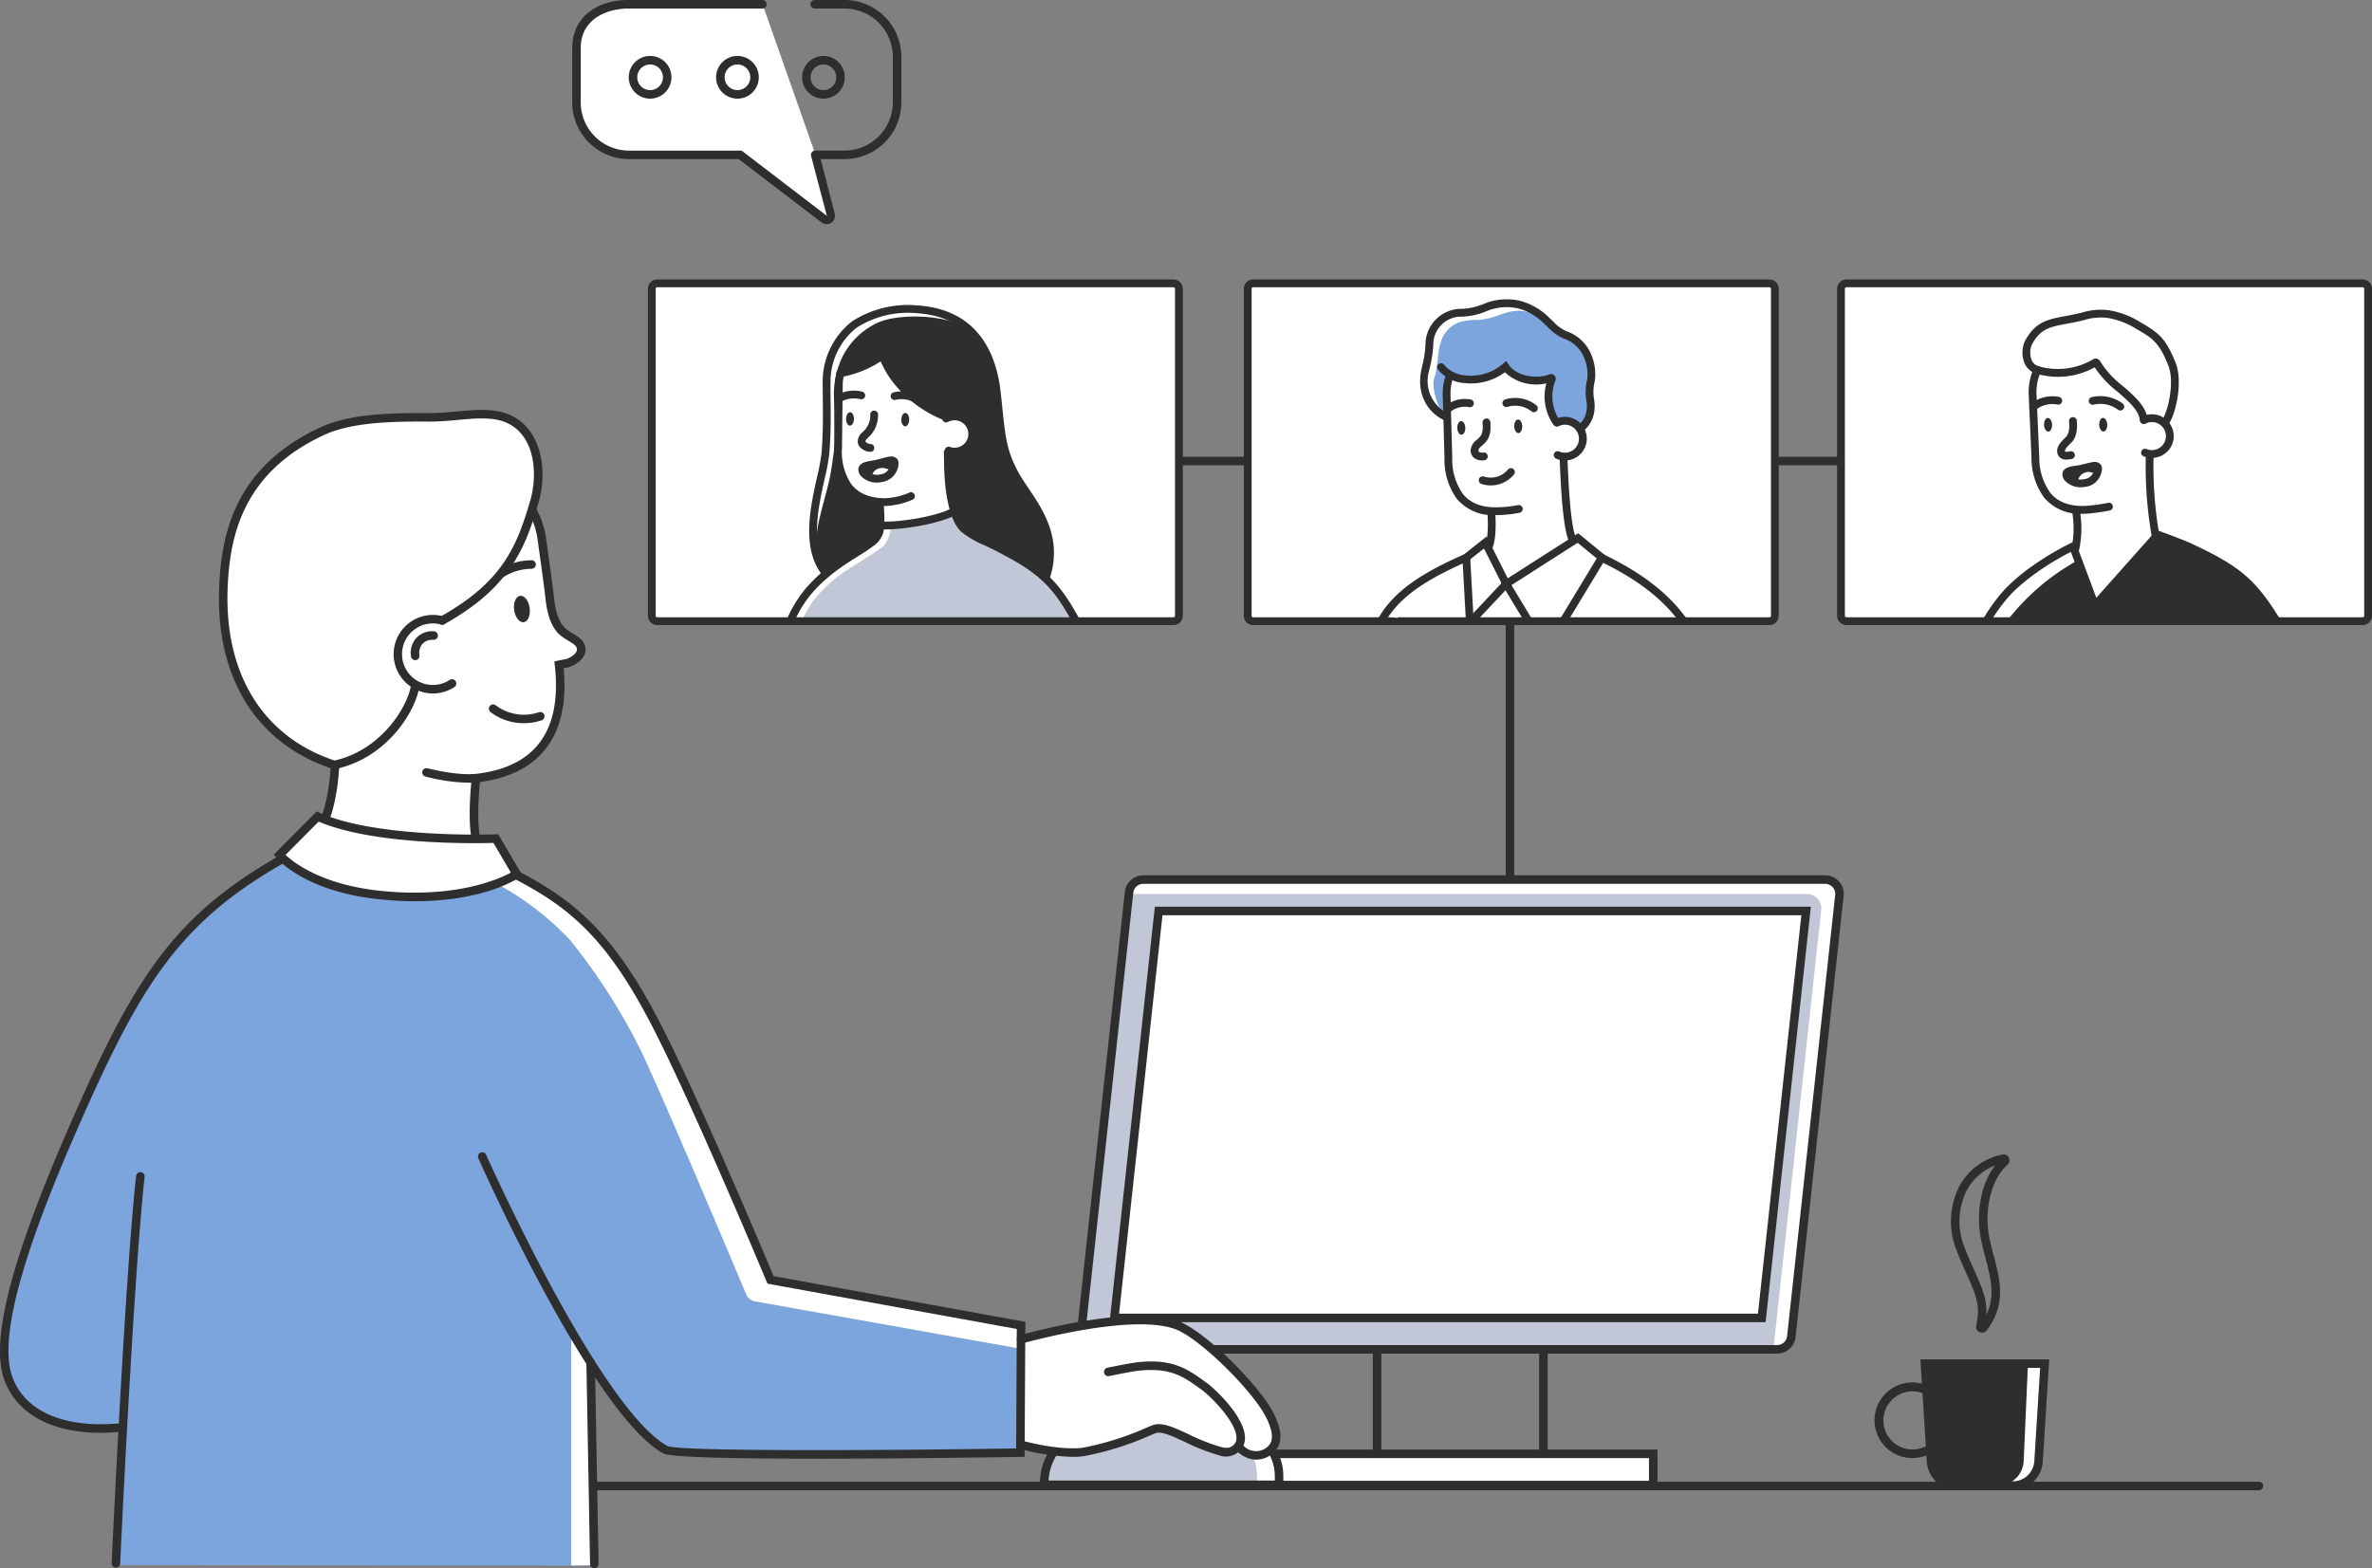 <svg id="Group_10492" data-name="Group 10492" xmlns="http://www.w3.org/2000/svg" xmlns:xlink="http://www.w3.org/1999/xlink" width="370" height="244.68" viewBox="0 0 370 244.68">
  <rect x="0" y="0" width="370" height="244.68" fill="#808080" stroke="none"/>
  <defs>
    <clipPath id="clip-path">
      <rect id="Rectangle_15105" data-name="Rectangle 15105" width="370" height="244.68" fill="none"/>
    </clipPath>
  </defs>
  <g id="Group_10491" data-name="Group 10491" clip-path="url(#clip-path)">
    <path id="Path_21680" data-name="Path 21680" d="M704.618,350.366a.665.665,0,0,1-.666-.665V289.165a.666.666,0,0,1,1.331,0V349.7a.665.665,0,0,1-.666.665" transform="translate(-469.086 -192.245)" fill="#2e2e2e"/>
    <path id="Path_21681" data-name="Path 21681" d="M529.569,214.952H501.982a.665.665,0,1,1,0-1.331h27.587a.665.665,0,1,1,0,1.331" transform="translate(-334.058 -142.349)" fill="#2e2e2e"/>
    <path id="Path_21682" data-name="Path 21682" d="M845.389,214.952H817.312a.665.665,0,0,1,0-1.331h28.076a.665.665,0,0,1,0,1.331" transform="translate(-544.182 -142.349)" fill="#2e2e2e"/>
    <path id="Path_21683" data-name="Path 21683" d="M664.612,185.219h-80.29a.967.967,0,0,1-.967-.967V133.479a.967.967,0,0,1,.967-.967h80.29a.967.967,0,0,1,.967.967v50.774a.967.967,0,0,1-.967.967" transform="translate(-388.725 -88.301)" fill="#fff"/>
    <path id="Path_21684" data-name="Path 21684" d="M663.523,184.613H582.987a1.452,1.452,0,0,1-1.451-1.451v-51.02a1.452,1.452,0,0,1,1.451-1.451h80.536a1.453,1.453,0,0,1,1.451,1.451v51.02a1.453,1.453,0,0,1-1.451,1.451m-80.536-52.707a.236.236,0,0,0-.236.236v51.02a.237.237,0,0,0,.236.236h80.536a.237.237,0,0,0,.236-.236v-51.02a.237.237,0,0,0-.236-.236Z" transform="translate(-387.513 -87.087)" fill="#2e2e2e"/>
    <path id="Path_21685" data-name="Path 21685" d="M686.583,160.154a3.033,3.033,0,0,1-1.379-2.587c.113-1.665.518-4.3.265-4.195-1.923.911-6.022-.152-7.085-1.417-1.62,1.164-5.865,2-6.931,1.606a2.791,2.791,0,0,0-1.774-.138l-.557,3.694-.1,2.075a6.757,6.757,0,0,1-2.379-1.417c-.961-.962-1.265-4.5-.759-5.82s.515-4.3,1.017-5.565a4.559,4.559,0,0,1,3.487-3.241c2.177-.405,1.771,0,3.745-.405s4.052-1.415,6.563-.662a10.07,10.07,0,0,1,4.874,2.99c1.284,1.284,4,2.075,4.96,3.644a6.474,6.474,0,0,1,1.214,4.049c.051,1.822-.453,1.473-.227,3.545s.378,3.187-.532,3.844-1.417.556-1.417.556-1.873-1.062-2.986-.556" transform="translate(-443.557 -94.497)" fill="#7ca4dd"/>
    <path id="Path_21686" data-name="Path 21686" d="M667.472,153.412c.506-1.316.515-4.3,1.017-5.565a4.56,4.56,0,0,1,3.487-3.241c2.176-.4,1.772,0,3.745-.4s3.886-1.758,6.4-1.006a9.479,9.479,0,0,1,2.783,1.334,9.814,9.814,0,0,0-4.2-2.508c-2.511-.752-4.423.6-6.4,1.006s-1.568,0-3.745.4a4.558,4.558,0,0,0-3.487,3.241c-.5,1.267-.511,4.249-1.017,5.565s.3,4.761,1.259,5.723a4.63,4.63,0,0,0,1.265.658c-.8-1.218-1.577-3.988-1.107-5.207" transform="translate(-443.729 -94.489)" fill="#fff"/>
    <path id="Path_21687" data-name="Path 21687" d="M649.061,270.9q.37-.514.82-1.057c2.831-3.411,8.023-5.45,9.292-6.076.161-.079.318-.148.471-.21l-.081-1.7a6.1,6.1,0,0,0-2.351.644c-1.269.626-6.8,2.751-9.1,6.24-.433.658-.819,1.26-1.165,1.824Z" transform="translate(-431.101 -174.488)" fill="#fff"/>
    <path id="Path_21688" data-name="Path 21688" d="M682.806,196.007a7.347,7.347,0,0,1-6.1-2.551,10.409,10.409,0,0,1-1.916-6.32l-.273-9.764a8.778,8.778,0,0,1,.569-3.437.607.607,0,0,1,1.135.432,7.579,7.579,0,0,0-.49,2.972l.273,9.765a9.252,9.252,0,0,0,1.649,5.594c1.169,1.458,3.007,2.166,5.428,2.093a18.486,18.486,0,0,0,3.192-.343.608.608,0,0,1,.219,1.2,19.471,19.471,0,0,1-3.31.359c-.128,0-.254.006-.38.006" transform="translate(-449.47 -115.642)" fill="#2e2e2e"/>
    <path id="Path_21689" data-name="Path 21689" d="M728.095,201.762a3.368,3.368,0,0,1-1.37-.289.607.607,0,1,1,.491-1.11,2.062,2.062,0,0,0,.943.184,2.184,2.184,0,0,0-.062-4.367h-.061a2.143,2.143,0,0,0-.862.2.608.608,0,0,1-.516-1.1,3.4,3.4,0,1,1,1.535,6.478h-.1" transform="translate(-483.983 -129.915)" fill="#2e2e2e"/>
    <path id="Path_21690" data-name="Path 21690" d="M682.584,197.961c.016.586-.25,1.07-.593,1.08s-.636-.458-.653-1.045.249-1.07.593-1.079.636.458.653,1.045" transform="translate(-454.016 -131.217)" fill="#2e2e2e"/>
    <path id="Path_21691" data-name="Path 21691" d="M675.7,188.712a.607.607,0,0,1-.378-1.083,4.809,4.809,0,0,1,3.94-.981.607.607,0,0,1-.228,1.193,3.612,3.612,0,0,0-2.958.739.6.6,0,0,1-.377.132" transform="translate(-449.854 -124.316)" fill="#2e2e2e"/>
    <path id="Path_21692" data-name="Path 21692" d="M707.953,197.25c.016.587.308,1.054.653,1.045s.61-.493.593-1.08-.308-1.054-.653-1.045-.61.493-.593,1.08" transform="translate(-471.751 -130.72)" fill="#2e2e2e"/>
    <path id="Path_21693" data-name="Path 21693" d="M707.352,188.314a.608.608,0,0,1-.4-.148,4.1,4.1,0,0,0-3.716-.682.607.607,0,0,1-.368-1.158,5.321,5.321,0,0,1,4.881.922.608.608,0,0,1-.4,1.066" transform="translate(-468.083 -124.004)" fill="#2e2e2e"/>
    <path id="Path_21694" data-name="Path 21694" d="M689.357,202.241a1.9,1.9,0,0,1-1.29-.413,1.531,1.531,0,0,1-.506-1.134,2.256,2.256,0,0,1,1.014-1.708c.1-.093.207-.184.3-.277.362-.359.677-.81.549-2.352a.607.607,0,0,1,.555-.655.615.615,0,0,1,.656.555c.133,1.607-.121,2.536-.9,3.314-.109.107-.228.213-.349.321-.288.256-.616.548-.608.751s.071.25.091.268c.053.046.231.149.717.1a.608.608,0,0,1,.115,1.21c-.118.011-.232.017-.341.017" transform="translate(-458.163 -130.408)" fill="#2e2e2e"/>
    <path id="Path_21695" data-name="Path 21695" d="M694.623,244.345a.608.608,0,0,1-.545-.874c.423-.866.561-2.644.412-5.285a.607.607,0,0,1,.572-.641.6.6,0,0,1,.64.572c.166,2.931,0,4.8-.533,5.887a.608.608,0,0,1-.546.34" transform="translate(-462.465 -158.29)" fill="#2e2e2e"/>
    <path id="Path_21696" data-name="Path 21696" d="M731.123,225.833a.608.608,0,0,1-.562-.378c-.968-2.372-1.243-9.244-1.392-12.935a.642.642,0,0,1,.581-.669.587.587,0,0,1,.629.545c.138,3.435.418,10.426,1.306,12.6a.607.607,0,0,1-.562.836" transform="translate(-485.889 -141.168)" fill="#2e2e2e"/>
    <path id="Path_21697" data-name="Path 21697" d="M711.45,263.665a.6.6,0,0,1-.314-.088.607.607,0,0,1-.205-.834l5.726-9.455-2.981-2.438-10.318,6.6,3.132,5.192a.607.607,0,0,1-1.04.626l-3.743-6.2,12.057-7.705,4.478,3.662-6.271,10.356a.609.609,0,0,1-.52.293" transform="translate(-467.589 -166.16)" fill="#2e2e2e"/>
    <path id="Path_21698" data-name="Path 21698" d="M685.4,264.535a.6.6,0,0,1-.416-.165.608.608,0,0,1-.027-.859L690,258.145l-2.733-5.415-2.281,1.814a.607.607,0,1,1-.756-.951l3.45-2.741,3.788,7.5-5.626,5.988a.606.606,0,0,1-.443.191" transform="translate(-455.789 -167.157)" fill="#2e2e2e"/>
    <path id="Path_21699" data-name="Path 21699" d="M644.575,269.436a.614.614,0,0,1-.3-.077.608.608,0,0,1-.233-.827c2.568-4.582,7.276-7.368,13.555-10.144l.8-.356.591,10.744a.607.607,0,1,1-1.212.066l-.494-8.985c-5.654,2.56-9.888,5.171-12.184,9.267a.6.6,0,0,1-.53.311" transform="translate(-429.115 -171.942)" fill="#2e2e2e"/>
    <path id="Path_21700" data-name="Path 21700" d="M760.689,270.2a.6.6,0,0,1-.492-.252c-2.692-3.713-6.6-6.736-12.3-9.512a.607.607,0,1,1,.532-1.091c5.888,2.866,9.942,6.009,12.755,9.891a.607.607,0,0,1-.491.963" transform="translate(-498.139 -172.779)" fill="#2e2e2e"/>
    <path id="Path_21701" data-name="Path 21701" d="M690.611,179.026a.606.606,0,0,1-.462-.212A7.752,7.752,0,0,1,689,172.3a7.173,7.173,0,0,1-6.469-1.733,8.862,8.862,0,0,1-6.327,1.683,5.807,5.807,0,0,1-4.1-2.1.607.607,0,1,1,.989-.7,4.682,4.682,0,0,0,3.252,1.6,7.61,7.61,0,0,0,5.88-1.791l.517-.445.382.565c1.328,1.96,4.587,2.211,6.338,1.526a.737.737,0,0,1,.953.972,6.629,6.629,0,0,0,.647,6.155.607.607,0,0,1-.067.856.6.6,0,0,1-.394.146m-.7-7h0Z" transform="translate(-447.794 -112.486)" fill="#2e2e2e"/>
    <path id="Path_21702" data-name="Path 21702" d="M688.874,160.743a.607.607,0,0,1-.315-1.127c.078-.049,1.848-1.179,1.29-4.05a8,8,0,0,1,.157-3.092,6.365,6.365,0,0,0-.435-3.278,5.124,5.124,0,0,0-3.237-3.113,7.622,7.622,0,0,1-2.468-1.782c-.19-.183-.384-.369-.588-.553a8.883,8.883,0,0,0-4.031-2.366,8.048,8.048,0,0,0-4.76.364l-.165.059a10.854,10.854,0,0,1-3.774.859,4.361,4.361,0,0,0-4.547,4.4,18.673,18.673,0,0,1-.564,3.646l-.092.416a5.616,5.616,0,0,0,2.907,6.621.607.607,0,0,1-.528,1.094c-2.968-1.433-4.334-4.488-3.565-7.976l.094-.42a17.735,17.735,0,0,0,.534-3.414,5.591,5.591,0,0,1,5.762-5.586,9.785,9.785,0,0,0,3.364-.787l.166-.059a9.214,9.214,0,0,1,5.474-.4,10.085,10.085,0,0,1,4.539,2.641c.214.192.416.387.615.578a6.481,6.481,0,0,0,2.074,1.529,6.344,6.344,0,0,1,3.911,3.774,7.627,7.627,0,0,1,.506,3.977,7.035,7.035,0,0,0-.157,2.63c.726,3.739-1.752,5.259-1.858,5.322a.6.6,0,0,1-.31.085" transform="translate(-442.429 -93.261)" fill="#2e2e2e"/>
    <path id="Path_21703" data-name="Path 21703" d="M693.2,221.636a4.753,4.753,0,0,1-1.479-.239.608.608,0,0,1,.377-1.155,3.5,3.5,0,0,0,3.76-1.061.607.607,0,0,1,.958.747,4.682,4.682,0,0,1-3.616,1.707" transform="translate(-460.657 -145.898)" fill="#2e2e2e"/>
    <path id="Path_21704" data-name="Path 21704" d="M941.973,185.219h-80.29a.967.967,0,0,1-.967-.967V133.479a.967.967,0,0,1,.967-.967h80.29a.967.967,0,0,1,.967.967v50.774a.967.967,0,0,1-.967.967" transform="translate(-573.548 -88.301)" fill="#fff"/>
    <path id="Path_21705" data-name="Path 21705" d="M955.675,250.514s9.722,3.523,11.762,5.574,4.852,4.437,6.428,7.632c-9.2-.259-34.053-.361-44.963-.1a15.709,15.709,0,0,1,3.374-4.444c3.433-2.816,7.182-5.726,10.135-6.572.227,1.427,3.482,8.47,3.482,8.47Z" transform="translate(-618.984 -166.933)" fill="#2e2e2e"/>
    <path id="Path_21706" data-name="Path 21706" d="M944.717,258.314a9.827,9.827,0,0,1-.485-1.52c-2.954.845-6.7,3.755-10.136,6.571a15.718,15.718,0,0,0-3.373,4.444c.829-.02,1.747-.038,2.724-.054a35.708,35.708,0,0,1,11.27-9.442" transform="translate(-620.197 -171.117)" fill="#fff"/>
    <path id="Path_21707" data-name="Path 21707" d="M956.814,194.206a7.251,7.251,0,0,1-5.9-2.463,10.429,10.429,0,0,1-2.022-6.3l-.432-9.781a9.012,9.012,0,0,1,.8-4.159.607.607,0,0,1,1.107.5,7.814,7.814,0,0,0-.692,3.6l.432,9.781a9.278,9.278,0,0,0,1.745,5.582c1.193,1.444,3.045,2.11,5.475,2.011a27.984,27.984,0,0,0,3.538-.481.608.608,0,0,1,.218,1.2,28.744,28.744,0,0,1-3.7.5c-.189.009-.376.013-.56.013" transform="translate(-632.008 -114.045)" fill="#2e2e2e"/>
    <path id="Path_21708" data-name="Path 21708" d="M1002.4,200.536a3.376,3.376,0,0,1-1.318-.266.608.608,0,0,1,.472-1.12,2.235,2.235,0,0,0,.948.169,2.191,2.191,0,0,0,1.382-3.8,2.194,2.194,0,0,0-2.438-.355.607.607,0,1,1-.531-1.091,3.372,3.372,0,0,1,1.34-.339,3.336,3.336,0,0,1,2.45.889,3.405,3.405,0,0,1-2.15,5.913l-.155,0" transform="translate(-666.741 -129.091)" fill="#2e2e2e"/>
    <path id="Path_21709" data-name="Path 21709" d="M956.907,196.485c.026.588-.233,1.076-.577,1.092s-.645-.449-.671-1.037.233-1.076.577-1.091.645.449.671,1.036" transform="translate(-636.812 -130.239)" fill="#2e2e2e"/>
    <path id="Path_21710" data-name="Path 21710" d="M949.369,187.573a.608.608,0,0,1-.393-1.071,5.421,5.421,0,0,1,4.42-1.1.607.607,0,1,1-.24,1.191,4.228,4.228,0,0,0-3.4.839.606.606,0,0,1-.392.143" transform="translate(-632.217 -123.478)" fill="#2e2e2e"/>
    <path id="Path_21711" data-name="Path 21711" d="M981.444,196.512c.026.587.327,1.052.671,1.036s.6-.5.577-1.091-.327-1.052-.671-1.037-.6.5-.577,1.092" transform="translate(-653.995 -130.22)" fill="#2e2e2e"/>
    <path id="Path_21712" data-name="Path 21712" d="M981.511,187.483a.6.6,0,0,1-.381-.135,4.62,4.62,0,0,0-3.765-.781.607.607,0,1,1-.287-1.179,5.822,5.822,0,0,1,4.815,1.016.607.607,0,0,1-.382,1.079" transform="translate(-650.777 -123.435)" fill="#2e2e2e"/>
    <path id="Path_21713" data-name="Path 21713" d="M963.195,201.688a1.464,1.464,0,0,1-.937-.289,1.333,1.333,0,0,1-.475-1.013c-.05-.842.7-1.58,1.254-2.118l.137-.134c.15-.15.626-.764.464-2.41a.607.607,0,0,1,.544-.664.617.617,0,0,1,.665.545c.2,2.042-.424,3-.815,3.39l-.145.141c-.294.288-.908.889-.891,1.179a.353.353,0,0,0,.029.142,1.707,1.707,0,0,0,.618-.033c.086-.014.164-.026.228-.033a.6.6,0,0,1,.67.537.608.608,0,0,1-.538.67l-.163.025a4,4,0,0,1-.644.065" transform="translate(-640.892 -129.979)" fill="#2e2e2e"/>
    <path id="Path_21714" data-name="Path 21714" d="M969.066,244.725a.616.616,0,0,1-.183-.028.607.607,0,0,1-.4-.762,15.027,15.027,0,0,0,.119-5.466.607.607,0,0,1,1.2-.185,16.08,16.08,0,0,1-.16,6.016.609.609,0,0,1-.579.425" transform="translate(-645.343 -158.44)" fill="#2e2e2e"/>
    <path id="Path_21715" data-name="Path 21715" d="M1004.672,224.416a.606.606,0,0,1-.6-.511,62.933,62.933,0,0,1-.9-12.738.587.587,0,0,1,.634-.579.607.607,0,0,1,.579.634,61.743,61.743,0,0,0,.883,12.492.609.609,0,0,1-.5.7.691.691,0,0,1-.1.007" transform="translate(-668.447 -140.324)" fill="#2e2e2e"/>
    <path id="Path_21716" data-name="Path 21716" d="M967.817,177.868a.607.607,0,0,1-.6-.547c-.16-1.593-1.774-2.99-3.483-4.469a16.09,16.09,0,0,1-3.567-3.814,11.8,11.8,0,0,1-9.19.968.607.607,0,1,1,.413-1.141,10.75,10.75,0,0,0,8.526-1.078.768.768,0,0,1,.62-.084.942.942,0,0,1,.568.515,14.138,14.138,0,0,0,3.426,3.716c1.813,1.569,3.687,3.193,3.9,5.267a.607.607,0,0,1-.543.664.544.544,0,0,1-.061,0m-7.288-9.035h0Z" transform="translate(-633.425 -111.73)" fill="#2e2e2e"/>
    <path id="Path_21717" data-name="Path 21717" d="M968.919,220.848a2.317,2.317,0,0,0,1.949-1.534c.214-.605.209-.929-.059-1.081-.339-.192-1.16.1-2.416.384-.917.209-2.271.176-2.343.857-.062.586,1.163,1.7,2.869,1.375" transform="translate(-643.736 -145.381)" fill="#2e2e2e"/>
    <path id="Path_21718" data-name="Path 21718" d="M974.2,221.141a1.688,1.688,0,0,0-2.753,1.095,3.433,3.433,0,0,0,2.753-1.095" transform="translate(-647.336 -147.116)" fill="#fff"/>
    <path id="Path_21719" data-name="Path 21719" d="M967.1,219.979a3.333,3.333,0,0,1-2.268-.838,1.577,1.577,0,0,1-.6-1.265c.1-.979,1.215-1.138,2.108-1.267.243-.036.486-.07.7-.119.293-.067.561-.134.805-.194.982-.244,1.575-.394,2.045-.124.81.458.463,1.44.333,1.81a2.922,2.922,0,0,1-2.409,1.93,3.955,3.955,0,0,1-.72.067m2.084-2.741c-.218.033-.665.145-1.039.237-.251.063-.528.13-.829.2-.247.057-.523.1-.8.137a3.4,3.4,0,0,0-1.105.266,2.364,2.364,0,0,0,2.184.642,1.722,1.722,0,0,0,1.489-1.14,2.639,2.639,0,0,0,.1-.34" transform="translate(-642.526 -143.953)" fill="#2e2e2e"/>
    <path id="Path_21720" data-name="Path 21720" d="M967.968,162.758a.608.608,0,0,1-.527-.91c.991-1.725,1.8-5.965.893-8.288-1.459-3.729-2.547-4.356-4.929-5.727a12.1,12.1,0,0,0-4.567-1.765,8.931,8.931,0,0,0-3.79.376c-.539.124-1.112.258-1.732.377l-.837.156c-2.672.493-4.144.766-5.487,3.325a3.258,3.258,0,0,0-.024,2.272,1.674,1.674,0,0,0,1.066,1.021.607.607,0,1,1-.388,1.15,2.9,2.9,0,0,1-1.805-1.72,4.407,4.407,0,0,1,.076-3.288c1.617-3.082,3.6-3.448,6.342-3.955l.827-.155c.6-.116,1.164-.246,1.689-.368a9.934,9.934,0,0,1,4.315-.381,13.206,13.206,0,0,1,4.922,1.9c2.662,1.533,3.9,2.377,5.454,6.336,1.086,2.777.151,7.384-.971,9.336a.605.605,0,0,1-.527.3" transform="translate(-630.084 -96.465)" fill="#2e2e2e"/>
    <path id="Path_21721" data-name="Path 21721" d="M972.832,262.695a.608.608,0,0,1-.518-.289c-3.684-5.987-5.928-7.894-13.338-11.342-.942-.439-3.53-1.406-4.515-1.77l-10.2,11.464-3.537-9.492c-1.75.9-6.956,3.763-9.984,7.334a27.069,27.069,0,0,0-2.636,3.727.607.607,0,0,1-1.046-.617,28.239,28.239,0,0,1,2.756-3.9c3.832-4.521,10.692-7.806,10.982-7.944l.6-.283,3.3,8.854,9.409-10.574.388.142c.154.057,3.784,1.387,5,1.952,7.6,3.535,10.059,5.632,13.859,11.807a.607.607,0,0,1-.2.835.6.6,0,0,1-.318.09" transform="translate(-617.699 -165.169)" fill="#2e2e2e"/>
    <path id="Path_21722" data-name="Path 21722" d="M940.884,184.613H860.348a1.453,1.453,0,0,1-1.451-1.451v-51.02a1.453,1.453,0,0,1,1.451-1.451h80.537a1.453,1.453,0,0,1,1.451,1.451v51.02a1.453,1.453,0,0,1-1.451,1.451m-80.537-52.707a.237.237,0,0,0-.236.236v51.02a.237.237,0,0,0,.236.236h80.537a.236.236,0,0,0,.236-.236v-51.02a.236.236,0,0,0-.236-.236Z" transform="translate(-572.335 -87.087)" fill="#2e2e2e"/>
    <path id="Path_21723" data-name="Path 21723" d="M384.237,24.824h-4.573a.665.665,0,0,1,0-1.331h4.573a7.534,7.534,0,0,0,7.526-7.526V8.857a7.535,7.535,0,0,0-7.526-7.527h-4.652a.665.665,0,0,1,0-1.331h4.652a8.867,8.867,0,0,1,8.857,8.857v7.111a8.867,8.867,0,0,1-8.857,8.856" transform="translate(-252.497 0)" fill="#2e2e2e"/>
    <path id="Path_21724" data-name="Path 21724" d="M306.758,25.181l2.414,9.474a.651.651,0,0,1-1,.633L295.045,25.251H277.7a8.192,8.192,0,0,1-8.192-8.192V8.617c0-4.524,3.668-6.861,8.192-6.861h20.81Z" transform="translate(-179.592 -1.17)" fill="#fff"/>
    <path id="Path_21725" data-name="Path 21725" d="M307.2,34.973a1.312,1.312,0,0,1-.722-.218l-12.985-9.93H276.376a8.867,8.867,0,0,1-8.857-8.856V7.527C267.519,2.955,271,0,276.376,0h20.81a.665.665,0,0,1,0,1.331h-20.81c-3.472,0-7.526,1.623-7.526,6.2v8.441a7.534,7.534,0,0,0,7.526,7.526h17.566l13.3,10.176-2.458-9.346a.665.665,0,1,1,1.289-.33l2.413,9.406a1.318,1.318,0,0,1-1.29,1.573" transform="translate(-178.264 0)" fill="#2e2e2e"/>
    <path id="Path_21726" data-name="Path 21726" d="M378.327,32.827a3.331,3.331,0,1,1,3.331-3.33,3.334,3.334,0,0,1-3.331,3.33m0-5.331a2,2,0,1,0,2,2,2,2,0,0,0-2-2" transform="translate(-249.883 -17.436)" fill="#2e2e2e"/>
    <path id="Path_21727" data-name="Path 21727" d="M338.126,32.827a3.331,3.331,0,1,1,3.331-3.33,3.334,3.334,0,0,1-3.331,3.33m0-5.331a2,2,0,1,0,2,2,2,2,0,0,0-2-2" transform="translate(-223.094 -17.436)" fill="#2e2e2e"/>
    <path id="Path_21728" data-name="Path 21728" d="M297.291,32.827a3.331,3.331,0,1,1,3.331-3.33,3.334,3.334,0,0,1-3.331,3.33m0-5.331a2,2,0,1,0,2,2,2,2,0,0,0-2-2" transform="translate(-195.883 -17.436)" fill="#2e2e2e"/>
    <path id="Path_21729" data-name="Path 21729" d="M385.988,185.219H305.7a.967.967,0,0,1-.967-.967V133.479a.967.967,0,0,1,.967-.967h80.29a.967.967,0,0,1,.967.967v50.774a.967.967,0,0,1-.967.967" transform="translate(-203.061 -88.301)" fill="#fff"/>
    <path id="Path_21730" data-name="Path 21730" d="M389.045,145.514c-2.393,1.242-4.686,2.678-5.579,4.742a20.1,20.1,0,0,0-1.3,7.363c.077,1.953.133,6.862.133,6.862s.007,4.173-.973,6.243a16.768,16.768,0,0,0-1.252,7.646c.272,1.9-.955,5.661,3.173,8.1s25.328.713,28.563-.179,4.072,1.841,4.853-1.06a12.582,12.582,0,0,0-1.578-9.2c-1.491-2.017-4.392-6.7-4.95-8.6s-1.328-9.666-1.808-12.113-3.049-8.324-6.614-9.365-9.764-1.953-12.665-.446" transform="translate(-253.217 -96.434)" fill="#2e2e2e"/>
    <path id="Path_21731" data-name="Path 21731" d="M379.9,180.792c-.272-1.9,1.088-5.946,1.812-8.983.531-2.227.973-6.243.973-6.243s-.056-4.909-.133-6.862a13.6,13.6,0,0,1,1.441-6.848,11.643,11.643,0,0,1,5.086-4.934c2.9-1.506,9.491-1.467,13.021.123.246.11.51.183.757.306a5.855,5.855,0,0,0-2.283-1.39c-3.566-1.041-9.765-1.952-12.665-.446a11.517,11.517,0,0,0-5.359,5.127,18.569,18.569,0,0,0-1.524,6.978c.077,1.953.132,6.862.132,6.862s.007,4.173-.973,6.243a16.764,16.764,0,0,0-1.252,7.646c.272,1.9-.955,5.66,3.173,8.1.06.036.137.068.2.1-2.52-2.381-2.174-4.124-2.412-5.784" transform="translate(-252.459 -96.435)" fill="#fff"/>
    <path id="Path_21732" data-name="Path 21732" d="M398.826,193.376s4.62-.384,6.687-.319,4.244-1.706,4.244-1.706l-.489-7.49a7.534,7.534,0,0,1,.59-1.57c.152-.05,2.682-.19,3.087-1.436s.593-3.073-.819-3.613a19.134,19.134,0,0,0-3.749-.8s-4.531-3.062-5.6-3.923-3.514-4.859-3.514-4.859-4.9,1.8-5.6,2.064a2.91,2.91,0,0,0-1.123.768s-.012,10.175,0,11.187.927,5.314,1.608,6.326,4.664,1.923,4.773,1.923-.093,3.441-.093,3.441" transform="translate(-261.568 -111.726)" fill="#fff"/>
    <path id="Path_21733" data-name="Path 21733" d="M414.1,256.52c-1.443-2.42-4.019-6.567-5.463-7.384-1.925-1.088-5.347-3.115-6.611-3.821s-5.16-2.4-5.8-3.264A12.877,12.877,0,0,1,395,239.736s-2.51.781-4.491,1.311a50.192,50.192,0,0,1-6.722.809,4.845,4.845,0,0,1-1.116,2.287c-.781.642-3.769,2.5-5.761,3.772a19.03,19.03,0,0,0-5.005,4.512c-.477.769-1.515,2.433-2.351,4.092Z" transform="translate(-246.253 -159.751)" fill="#c1c7d6"/>
    <path id="Path_21734" data-name="Path 21734" d="M371.071,260.206a20.687,20.687,0,0,1,1.951-3.341,23.59,23.59,0,0,1,5.005-4.512c1.993-1.277,4.766-2.943,5.762-3.772a4.72,4.72,0,0,0,1.13-3.428c-1.585.158-1.93.526-1.93.526a3.737,3.737,0,0,1-.991,2.016c-.781.641-4.406,3.027-6.4,4.3a17.238,17.238,0,0,0-4.663,4.666,32.421,32.421,0,0,0-1.764,3.437Z" transform="translate(-246.002 -163.36)" fill="#fff"/>
    <path id="Path_21735" data-name="Path 21735" d="M406.052,218.4a2.391,2.391,0,0,0,1.974-1.614c.211-.627.2-.961-.072-1.113-.349-.192-1.185.12-2.465.436-.935.231-2.32.221-2.385.924-.056.6,1.209,1.728,2.948,1.367" transform="translate(-268.611 -143.677)" fill="#2e2e2e"/>
    <path id="Path_21736" data-name="Path 21736" d="M410.468,219.264c-.688-.667-2.607-.654-2.8.907a3.23,3.23,0,0,0,2.8-.907" transform="translate(-271.651 -145.83)" fill="#fff"/>
    <path id="Path_21737" data-name="Path 21737" d="M404.165,217.537a3.359,3.359,0,0,1-2.25-.815,1.612,1.612,0,0,1-.631-1.286c.093-.994,1.221-1.177,2.128-1.323.248-.04.5-.08.717-.134.3-.074.568-.146.816-.214,1-.268,1.606-.432,2.087-.165.822.451.483,1.459.356,1.837a3,3,0,0,1-2.427,2.015,3.9,3.9,0,0,1-.8.083m.673-.677h0Zm-2.359-1.254c.047,0,.174.184.441.359a2.363,2.363,0,0,0,1.795.3,1.8,1.8,0,0,0,1.522-1.213,2.911,2.911,0,0,0,.1-.378c-.221.035-.69.161-1.08.267-.255.067-.535.142-.84.218-.252.062-.533.108-.814.154a3.484,3.484,0,0,0-1.137.3.015.015,0,0,1,.01,0" transform="translate(-267.397 -142.245)" fill="#2e2e2e"/>
    <path id="Path_21738" data-name="Path 21738" d="M397.946,194.008h-.081c-2.8-.031-4.887-.959-6.214-2.76a10.252,10.252,0,0,1-1.64-6.3l.111-9.615a7.211,7.211,0,0,1,.323-2.29.607.607,0,1,1,1.128.451,6.112,6.112,0,0,0-.236,1.855l-.111,9.614a9.1,9.1,0,0,0,1.4,5.562c1.09,1.478,2.856,2.241,5.25,2.267a10.237,10.237,0,0,0,3.883-.89.607.607,0,1,1,.433,1.134,11.691,11.691,0,0,1-4.247.97" transform="translate(-259.887 -115.057)" fill="#2e2e2e"/>
    <path id="Path_21739" data-name="Path 21739" d="M442.454,199.613a3.314,3.314,0,0,1-1.139-.2.607.607,0,1,1,.415-1.141,2.039,2.039,0,0,0,.933.117,2.14,2.14,0,1,0-.407-4.261,2.115,2.115,0,0,0-.832.256.608.608,0,0,1-.586-1.065,3.356,3.356,0,1,1,1.941,6.279c-.11.009-.219.015-.326.015" transform="translate(-293.548 -128.543)" fill="#2e2e2e"/>
    <path id="Path_21740" data-name="Path 21740" d="M396.795,193.829c-.006.578-.287,1.043-.626,1.039s-.608-.475-.6-1.053.287-1.043.625-1.039.608.475.6,1.053" transform="translate(-263.591 -128.458)" fill="#2e2e2e"/>
    <path id="Path_21741" data-name="Path 21741" d="M390.9,184.52a.607.607,0,0,1-.311-1.129,5.367,5.367,0,0,1,3.969-.564.607.607,0,1,1-.306,1.174,4.145,4.145,0,0,0-3.043.434.6.6,0,0,1-.31.085" transform="translate(-260.076 -121.723)" fill="#2e2e2e"/>
    <path id="Path_21742" data-name="Path 21742" d="M421.4,194.145c-.007.578.263,1.049.6,1.053s.619-.461.626-1.039-.263-1.049-.6-1.053-.619.461-.626,1.039" transform="translate(-280.806 -128.678)" fill="#2e2e2e"/>
    <path id="Path_21743" data-name="Path 21743" d="M419.988,184.63a.6.6,0,0,1-.239-.049,4.163,4.163,0,0,0-2.584-.225.608.608,0,0,1-.3-1.179,5.374,5.374,0,0,1,3.358.287.608.608,0,0,1-.239,1.166" transform="translate(-277.479 -121.963)" fill="#2e2e2e"/>
    <path id="Path_21744" data-name="Path 21744" d="M402.947,198.448a2.357,2.357,0,0,1-1.453-.6,1.382,1.382,0,0,1-.485-.984,1.968,1.968,0,0,1,.806-1.532c.112-.108.233-.227.359-.364a3.461,3.461,0,0,0,.795-2.383.583.583,0,0,1,.652-.559.606.606,0,0,1,.559.651,4.755,4.755,0,0,1-1.112,3.114c-.143.155-.281.289-.407.413-.359.348-.442.447-.437.628a.271.271,0,0,0,.089.12,1.292,1.292,0,0,0,.637.283.577.577,0,0,1,.637.577.6.6,0,0,1-.568.636l-.072,0" transform="translate(-267.217 -127.952)" fill="#2e2e2e"/>
    <path id="Path_21745" data-name="Path 21745" d="M461.855,237.746a.606.606,0,0,1-.534-.317c-3.064-5.613-5.217-7.656-11.514-10.927-.77-.4-1.5-.748-2.173-1.071a15.256,15.256,0,0,1-3.623-2.1c-2.131-1.958-2.57-7.156-2.66-9.3-.035-.849-.074-3.4-.074-3.4l1.215-.019s.037,2.527.073,3.368c.172,4.088,1.04,7.329,2.269,8.457a14.713,14.713,0,0,0,3.325,1.9c.685.327,1.426.682,2.208,1.089,6.489,3.37,8.848,5.612,12.02,11.423a.606.606,0,0,1-.242.823.6.6,0,0,1-.291.075" transform="translate(-294.05 -140.344)" fill="#2e2e2e"/>
    <path id="Path_21746" data-name="Path 21746" d="M368.516,252.9a.619.619,0,0,1-.244-.051.608.608,0,0,1-.311-.8c1.838-4.174,4.7-7.188,9.883-10.4l.2-.123c.546-.336,1.562-.961,2.555-1.7a2.626,2.626,0,0,0,1.256-1.933,21.388,21.388,0,0,0-.091-3.783.607.607,0,1,1,1.21-.111,23.206,23.206,0,0,1,.091,4.006,3.815,3.815,0,0,1-1.743,2.8c-1.035.767-2.08,1.411-2.641,1.756l-.2.121c-4.955,3.072-7.681,5.928-9.411,9.858a.607.607,0,0,1-.556.363" transform="translate(-245.16 -155.565)" fill="#2e2e2e"/>
    <path id="Path_21747" data-name="Path 21747" d="M415.284,185.74a.621.621,0,0,1-.185-.028.609.609,0,0,1-.394-.764c1.783-5.594-.977-9.709-3.2-13.016-.56-.835-1.089-1.624-1.515-2.385-2.016-3.6-2.273-6.089-2.74-10.615-.081-.786-.169-1.639-.274-2.574-.866-7.724-4.821-11.893-11.757-12.387a14.878,14.878,0,0,0-9.513,2.264,10.782,10.782,0,0,0-4.062,8.5c0,.943.009,1.836.018,2.711.028,2.721.054,5.29-.2,8.418a32.153,32.153,0,0,1-.728,3.933c-1,4.472-2.362,10.6.638,14.341a.607.607,0,1,1-.948.759c-3.365-4.2-1.926-10.651-.876-15.363a31.54,31.54,0,0,0,.7-3.769c.251-3.072.225-5.614.2-8.306-.009-.879-.018-1.777-.018-2.717a11.9,11.9,0,0,1,4.585-9.509,16.1,16.1,0,0,1,10.292-2.478c9.473.676,12.232,7.695,12.878,13.464.105.94.194,1.795.275,2.585.465,4.507.7,6.77,2.591,10.147.4.719.919,1.487,1.465,2.3,2.364,3.524,5.307,7.909,3.345,14.062a.608.608,0,0,1-.579.423" transform="translate(-252.101 -95.095)" fill="#2e2e2e"/>
    <path id="Path_21748" data-name="Path 21748" d="M411.293,240.726q-.385,0-.727-.019a.606.606,0,0,1-.572-.639.573.573,0,0,1,.64-.573c2.92.164,8.932-.852,11.069-2.11a.607.607,0,1,1,.617,1.046c-2.171,1.28-7.722,2.3-11.027,2.3" transform="translate(-273.203 -158.127)" fill="#2e2e2e"/>
    <path id="Path_21749" data-name="Path 21749" d="M421.5,175.385a.63.63,0,0,1-.206-.036c-3.567-1.285-8.423-4.648-10.366-9.9a.607.607,0,0,1,1.139-.422c1.8,4.863,6.317,7.985,9.639,9.181a.608.608,0,0,1-.206,1.179" transform="translate(-273.802 -109.702)" fill="#2e2e2e"/>
    <path id="Path_21750" data-name="Path 21750" d="M391.558,168.427a.608.608,0,0,1-.115-1.2,15.6,15.6,0,0,0,6.363-2.666.607.607,0,1,1,.673,1.011,16.888,16.888,0,0,1-6.8,2.849.662.662,0,0,1-.116.011" transform="translate(-260.515 -109.586)" fill="#2e2e2e"/>
    <path id="Path_21751" data-name="Path 21751" d="M384.9,184.613H304.364a1.453,1.453,0,0,1-1.451-1.451v-51.02a1.453,1.453,0,0,1,1.451-1.451H384.9a1.453,1.453,0,0,1,1.451,1.451v51.02a1.453,1.453,0,0,1-1.451,1.451m-80.536-52.707a.236.236,0,0,0-.236.236v51.02a.236.236,0,0,0,.236.236H384.9a.237.237,0,0,0,.236-.236v-51.02a.236.236,0,0,0-.236-.236Z" transform="translate(-201.849 -87.087)" fill="#2e2e2e"/>
    <rect id="Rectangle_15104" data-name="Rectangle 15104" width="60.204" height="4.878" transform="translate(197.673 226.829)" fill="#fff"/>
    <path id="Path_21752" data-name="Path 21752" d="M652.014,684.077H590.48v-6.209h61.535Zm-60.2-1.33h58.874V679.2H591.81Z" transform="translate(-393.473 -451.705)" fill="#2e2e2e"/>
    <path id="Path_21753" data-name="Path 21753" d="M621.458,411.322H515.107a2.238,2.238,0,0,0-2.225,2l-7.5,68.82a2.239,2.239,0,0,0,2.225,2.481H613.963a2.238,2.238,0,0,0,2.225-2l7.495-68.821a2.238,2.238,0,0,0-2.225-2.481" transform="translate(-336.761 -274.089)" fill="#c1c7d6"/>
    <path id="Path_21754" data-name="Path 21754" d="M638.2,411.322H531.846a2.237,2.237,0,0,0-2.225,2l-.028.253H634.767a2.238,2.238,0,0,1,2.225,2.481l-7.468,68.568H630.7c1.143,0,1.554-1.339,1.678-2.474l7.455-68.52c.144-1.324-.305-2.3-1.638-2.3" transform="translate(-352.9 -274.089)" fill="#fff"/>
    <path id="Path_21755" data-name="Path 21755" d="M612.636,483.956H506.284a2.9,2.9,0,0,1-2.886-3.217l7.495-68.821a2.9,2.9,0,0,1,2.886-2.59H620.131a2.9,2.9,0,0,1,2.886,3.217l-7.5,68.821a2.9,2.9,0,0,1-2.886,2.59m-98.857-73.3a1.571,1.571,0,0,0-1.564,1.4l-7.495,68.821a1.572,1.572,0,0,0,1.564,1.744H612.636a1.571,1.571,0,0,0,1.564-1.4l7.495-68.82a1.572,1.572,0,0,0-1.564-1.744Z" transform="translate(-335.433 -272.76)" fill="#2e2e2e"/>
    <path id="Path_21756" data-name="Path 21756" d="M520.987,489.509l6.915-63.493h100.99l-6.913,63.493Z" transform="translate(-347.165 -283.88)" fill="#fff"/>
    <path id="Path_21757" data-name="Path 21757" d="M621.094,488.845H518.764l7.06-64.823H628.153Zm-100.847-1.331H619.9l6.769-62.162H527.017Z" transform="translate(-345.684 -282.551)" fill="#2e2e2e"/>
    <path id="Path_21758" data-name="Path 21758" d="M668.431,646.578a.665.665,0,0,1-.665-.665V630.348H643.152v15.564a.665.665,0,1,1-1.33,0V629.018H669.1v16.895a.665.665,0,0,1-.666.665" transform="translate(-427.685 -419.153)" fill="#2e2e2e"/>
    <path id="Path_21759" data-name="Path 21759" d="M516.67,666.83h-19.3a9.188,9.188,0,0,0-9.188,9.189h36.644v-1.033a8.155,8.155,0,0,0-8.155-8.155" transform="translate(-325.305 -444.349)" fill="#c1c7d6"/>
    <path id="Path_21760" data-name="Path 21760" d="M516.988,667.12h-2.175a7.833,7.833,0,0,1,6.575,7.727V676.2H488.182v.111h36.644v-1.351a7.838,7.838,0,0,0-7.838-7.838" transform="translate(-325.305 -444.542)" fill="#fff"/>
    <path id="Path_21761" data-name="Path 21761" d="M524.162,675.354H486.188v-.862a9.668,9.668,0,0,1,9.656-9.658h19.815a8.512,8.512,0,0,1,8.5,8.5Zm-36.63-1.331h35.3v-.685a7.181,7.181,0,0,0-7.172-7.174H495.844a8.337,8.337,0,0,0-8.313,7.858" transform="translate(-323.977 -443.02)" fill="#2e2e2e"/>
    <path id="Path_21762" data-name="Path 21762" d="M536.186,694.253H276.533a.665.665,0,1,1,0-1.33H536.186a.665.665,0,1,1,0,1.33" transform="translate(-183.828 -461.737)" fill="#2e2e2e"/>
    <path id="Path_21763" data-name="Path 21763" d="M882.389,658.395a5.9,5.9,0,1,1,.8-.055,5.956,5.956,0,0,1-.8.055m.016-10.415a4.665,4.665,0,0,0-.613.042,4.537,4.537,0,1,0,.613-.042" transform="translate(-584.085 -430.901)" fill="#2e2e2e"/>
    <path id="Path_21764" data-name="Path 21764" d="M899.956,637.678h18.687l-.954,15.223a4.026,4.026,0,0,1-4.021,3.812H904.93a4.027,4.027,0,0,1-4.02-3.812Z" transform="translate(-599.695 -424.924)" fill="#2e2e2e"/>
    <path id="Path_21765" data-name="Path 21765" d="M938.1,652.9l.666-15.223h2.117l-.954,15.223a4.026,4.026,0,0,1-4.021,3.812h-1.829A4.026,4.026,0,0,0,938.1,652.9" transform="translate(-622.432 -424.923)" fill="#fff"/>
    <path id="Path_21766" data-name="Path 21766" d="M912.253,656.049h-8.738a4.691,4.691,0,0,1-4.685-4.441l-1-15.923h20.1l-1,15.93a4.69,4.69,0,0,1-4.684,4.435m-13-19.034.909,14.515a3.361,3.361,0,0,0,3.357,3.188h8.738a3.36,3.36,0,0,0,3.356-3.181l.91-14.522Z" transform="translate(-598.28 -423.596)" fill="#2e2e2e"/>
    <path id="Path_21767" data-name="Path 21767" d="M916.987,567.661a.935.935,0,0,1-.391-.087.922.922,0,0,1-.517-1.05c.707-3.092-.067-4.816-1.47-7.946-.481-1.072-1.025-2.285-1.592-3.748a12.13,12.13,0,0,1,.411-10,9.824,9.824,0,0,1,6.7-4.964.924.924,0,0,1,.809,1.6c-2.579,2.28-3.733,7.212-2.742,11.726.183.835.4,1.647.607,2.442,1.022,3.893,1.988,7.57-1.081,11.664a.914.914,0,0,1-.735.37m2.032-26.086a8.264,8.264,0,0,0-4.42,3.881,10.79,10.79,0,0,0-.342,8.892c.555,1.431,1.092,2.628,1.565,3.685,1.137,2.535,1.965,4.383,1.837,6.827,1.417-2.952.685-5.742-.143-8.895-.213-.813-.431-1.643-.618-2.5-.967-4.4-.1-9.045,2.121-11.895" transform="translate(-607.812 -359.728)" fill="#2e2e2e"/>
    <path id="Path_21768" data-name="Path 21768" d="M169.789,237.682c1.449,1.9,2,4.118,2.495,6.937s.612,7.808,1.5,9.915,4.046,4.158,4.157,5.488-3.252,2.271-3.252,2.271.813,5.561-.622,8.635-1.392,4.561-4.22,6.114-8.094,2.439-8.094,2.439-.749,8.371.54,9.646a21.882,21.882,0,0,0,2.675.055l2.717,5.211a5.2,5.2,0,0,1-1.9,1.526c-1.062.416-9.968,3.075-14.015,2.687s-10.158-1.275-12.674-2.162-7.837-4.877-7.837-4.877l5.757-5.79,1.283.095s1.331-6.452.887-8.14,4.1-11.833,4.269-14.938,6.209-11.863,11.365-14.691,14.968-10.422,14.968-10.422" transform="translate(-87.468 -158.382)" fill="#fff"/>
    <path id="Path_21769" data-name="Path 21769" d="M133.334,235.492a2.211,2.211,0,0,1,.385,2.023c-.416,1.039-3.534,6.195-5.031,7.193s-6.32,3.451-7.817,3.451c-2.245-.166-9.562-5.145-11.392-7.983-4.99-7.733-5.9-13.222-5.738-17.047s.748-13.471,6.9-20.456S124.059,194,128.105,194s5.83-.111,10.145.055,6.652-.516,8.648-.092,5.378,2.254,5.821,4.97-.654,10.625-1.885,13.32-3.936,7.579-7.207,10.185a18.725,18.725,0,0,1-5.936,3.348s-3.838-.351-5.319,1.948-1.912,3.759-.907,5.17Z" transform="translate(-69.117 -129.154)" fill="#fff"/>
    <path id="Path_21770" data-name="Path 21770" d="M45.882,402.477c-.141.019-5.347,2.835-7,3.928a64.687,64.687,0,0,0-11.017,10.112c-3.369,4.191-10.5,17.76-12.59,22.035S6.98,458.691,5.842,461.611,2,474.424,2.02,478.333s.926,7.86,3.925,9.516,10.761,3.318,10.761,3.318l3.936-.222L19.478,512.4l74.288.055V481.826S101.08,492.8,105.4,494.3s37.17.536,37.17.536h18.211l.125-19.744-39.623-7.068s-14.219-35.008-16.88-39.083-7.983-13.3-11.559-16.381-9.108-7.069-11.691-7.526c-6.3,2.648-16.843,3.021-21.549,2.7a23.318,23.318,0,0,1-9.972-2.6,41.134,41.134,0,0,1-3.753-2.653" transform="translate(-1.346 -268.195)" fill="#7ca4dd"/>
    <path id="Path_21771" data-name="Path 21771" d="M267.086,623.109v36.366l3.14-.038-.437-32.127a26.449,26.449,0,0,1-2.7-4.2" transform="translate(-177.976 -415.215)" fill="#fff"/>
    <path id="Path_21772" data-name="Path 21772" d="M273.02,471.779s-14.135-33.075-17.335-39.016c-2.308-4.285-7.528-13.372-11.1-16.448s-9.109-7.07-11.692-7.526a25.191,25.191,0,0,1-3.166,1.057,44.673,44.673,0,0,1,12.335,9.3,94.189,94.189,0,0,1,10.921,17.041c3.3,6.852,14.319,32.995,16.5,38.184a1.793,1.793,0,0,0,1.343,1.071l41.162,7.343.656-3.939Z" transform="translate(-153.079 -272.401)" fill="#fff"/>
    <path id="Path_21773" data-name="Path 21773" d="M190.133,299.816a6.126,6.126,0,1,1,1.654-12.028.665.665,0,0,1-.36,1.281,4.8,4.8,0,1,0,1.337,8.634.665.665,0,1,1,.73,1.112,6.064,6.064,0,0,1-2.525.944,6.13,6.13,0,0,1-.836.057" transform="translate(-122.616 -191.62)" fill="#2e2e2e"/>
    <path id="Path_21774" data-name="Path 21774" d="M192.736,299.7a.665.665,0,0,1-.658-.567,3.476,3.476,0,0,1,.806-2.869,3.384,3.384,0,0,1,2.753-1.064.665.665,0,0,1,.631.7.657.657,0,0,1-.7.63,2.1,2.1,0,0,0-1.7.629,2.158,2.158,0,0,0-.476,1.78.665.665,0,0,1-.56.755.656.656,0,0,1-.1.008" transform="translate(-127.965 -196.704)" fill="#2e2e2e"/>
    <path id="Path_21775" data-name="Path 21775" d="M242.736,280.5c.156,1.137-.258,2.134-.926,2.225s-1.335-.756-1.491-1.894.259-2.134.926-2.225,1.335.756,1.491,1.894" transform="translate(-160.117 -185.647)" fill="#2e2e2e"/>
    <path id="Path_21776" data-name="Path 21776" d="M233.589,264.6a.665.665,0,0,1-.331-1.242A9.439,9.439,0,0,1,238.135,262a.665.665,0,0,1,.661.669.682.682,0,0,1-.669.661,8.225,8.225,0,0,0-4.208,1.186.663.663,0,0,1-.33.089" transform="translate(-155.211 -174.584)" fill="#2e2e2e"/>
    <path id="Path_21777" data-name="Path 21777" d="M204.647,280.025a28.31,28.31,0,0,1-6.663-.958.665.665,0,1,1,.316-1.291c5.01,1.221,7.319.905,8.078.8,8.918-1.218,12.87-6.9,11.749-16.875l-.067-.6.588-.126s.8-.171,1.065-.208c.643-.084,1.944-.883,1.877-1.572-.051-.514-.448-.777-1.268-1.277-.353-.215-.738-.45-1.129-.742-1.377-1.03-2.2-2.929-2.506-5.8-.252-2.331-1.248-9.351-1.258-9.421a11.834,11.834,0,0,0-1.342-4,.666.666,0,0,1,1.162-.65,13.213,13.213,0,0,1,1.5,4.47c.009.066,1.01,7.108,1.263,9.461.265,2.453.931,4.1,1.981,4.881.354.265.7.477,1.024.672.876.533,1.783,1.084,1.9,2.283.165,1.675-1.913,2.874-3.027,3.022-.085.01-.227.036-.376.066.967,10.319-3.5,16.448-12.953,17.738a13.822,13.822,0,0,1-1.911.128" transform="translate(-131.59 -157.903)" fill="#2e2e2e"/>
    <path id="Path_21778" data-name="Path 21778" d="M143.918,369.879a.665.665,0,0,1-.45-1.155c1.93-1.772,3.232-5.91,3.572-11.352a.665.665,0,1,1,1.328.083c-.366,5.866-1.787,10.216-4,12.248a.664.664,0,0,1-.45.175" transform="translate(-95.458 -237.723)" fill="#2e2e2e"/>
    <path id="Path_21779" data-name="Path 21779" d="M221.156,375.173a.664.664,0,0,1-.6-.374c-1.306-2.675-1.006-7.826-.668-11.465a.673.673,0,0,1,.724-.6.666.666,0,0,1,.6.724c-.5,5.382-.32,9,.538,10.761a.666.666,0,0,1-.6.956" transform="translate(-146.332 -241.709)" fill="#2e2e2e"/>
    <path id="Path_21780" data-name="Path 21780" d="M158.186,397.1a40.866,40.866,0,0,1-18-4.093.666.666,0,0,1,.586-1.2,40.931,40.931,0,0,0,28.544,2.487.665.665,0,1,1,.342,1.286,44.689,44.689,0,0,1-11.472,1.515" transform="translate(-93.167 -261.043)" fill="#2e2e2e"/>
    <path id="Path_21781" data-name="Path 21781" d="M52.859,609.837h-.031a.664.664,0,0,1-.634-.695c.021-.444,2.084-44.717,3.817-60.412a.665.665,0,1,1,1.323.146c-1.728,15.654-3.789,59.883-3.81,60.329a.665.665,0,0,1-.664.634" transform="translate(-34.779 -365.256)" fill="#2e2e2e"/>
    <path id="Path_21782" data-name="Path 21782" d="M275.393,667.969a.665.665,0,0,1-.665-.654l-.571-31.413a.665.665,0,0,1,.652-.677h.012a.666.666,0,0,1,.666.654l.571,31.413a.666.666,0,0,1-.653.677Z" transform="translate(-182.687 -423.289)" fill="#2e2e2e"/>
    <path id="Path_21783" data-name="Path 21783" d="M120.337,247.778l-.169-.055c-11.725-3.8-18.207-13.95-17.783-27.845.262-8.557,2.29-19.183,15.769-25.445,4.586-2.132,10.888-2.269,16.951-2.24,1.511,0,2.991-.126,4.432-.257,3.113-.281,6.05-.548,8.528.687,4.637,2.31,5.6,8.551,4.159,13.52-2.118,7.29-4.545,13.318-14.7,18.986a.665.665,0,1,1-.648-1.161c9.73-5.432,11.968-10.969,14.068-18.2,1.042-3.591.977-9.74-3.476-11.959-2.14-1.067-4.9-.819-7.815-.552-1.472.132-2.967.27-4.56.262-5.919-.035-12.045.1-16.383,2.115-12.818,5.957-14.749,16.1-15,24.281-.4,13.19,5.679,22.833,16.693,26.482,7.43-1.674,11.486-8.59,11.917-11.781a.655.655,0,0,1,.748-.569.664.664,0,0,1,.57.748c-.493,3.643-4.851,11.179-13.132,12.941Z" transform="translate(-68.212 -127.741)" fill="#2e2e2e"/>
    <path id="Path_21784" data-name="Path 21784" d="M234.03,332.351a8.47,8.47,0,0,1-5.212-1.739.665.665,0,1,1,.824-1.044,7.3,7.3,0,0,0,6.721,1.074.665.665,0,1,1,.427,1.26,8.6,8.6,0,0,1-2.759.448" transform="translate(-152.306 -219.516)" fill="#2e2e2e"/>
    <path id="Path_21785" data-name="Path 21785" d="M15.7,484.834c-7.724,0-13.146-2.969-15.059-8.344-2.282-6.417,1.476-20.156,11.828-43.238,9.926-22.131,16.517-31.167,35.979-41.065a.665.665,0,1,1,.6,1.185c-19.1,9.718-25.586,18.616-35.368,40.426C7.265,448.112-.942,468.065,1.9,476.043c1.905,5.357,7.856,8.037,16.34,7.355a.656.656,0,0,1,.716.609.664.664,0,0,1-.61.716c-.907.074-1.789.11-2.641.11" transform="translate(0 -261.289)" fill="#2e2e2e"/>
    <path id="Path_21786" data-name="Path 21786" d="M136.641,381.838l-5.946,5.979s5.017,5.277,15.425,6.248a44.7,44.7,0,0,0,21.566-3.243l-3.258-5.544s-18.64.717-27.787-3.441" transform="translate(-87.09 -254.442)" fill="#fff"/>
    <path id="Path_21787" data-name="Path 21787" d="M150.077,393.462a53.763,53.763,0,0,1-5.812-.325c-11.512-1.253-15.7-6.278-15.87-6.492l-.376-.464,6.693-6.73.421.191c8.9,4.045,27.3,3.394,27.487,3.381l.4-.014,3.773,6.421-.511.351c-.253.174-5.507,3.681-16.2,3.681m-20.234-7.228c1.274,1.2,5.593,4.6,14.566,5.58,11.883,1.292,18.708-1.8,20.584-2.817l-2.721-4.63c-2.783.078-18.609.364-27.264-3.326Z" transform="translate(-85.307 -252.852)" fill="#2e2e2e"/>
    <path id="Path_21788" data-name="Path 21788" d="M478.366,620.4s12.426-3.073,14.841-2.766,5.006-1.185,9.133.79,9.835,7.9,11.021,9.133,5.006,5.576,4.654,7.157-.263,2.986-1.8,3.074a23.1,23.1,0,0,1-3.82-.263s-.878,1.01-3.205.22-6.63-2.766-7.069-2.942a28.59,28.59,0,0,0-3.2-.4s-4.94,1.955-7.816,2.986a17.3,17.3,0,0,1-6.961.73c-.132,0-5.883-1.2-5.883-1.2Z" transform="translate(-318.69 -411.399)" fill="#fff"/>
    <path id="Path_21789" data-name="Path 21789" d="M512.741,637.784a4.328,4.328,0,0,1-3.069-1.4.666.666,0,0,1,.934-.948,2.671,2.671,0,0,0,3.851.364c.481-.444,1.377-1.273-.039-4.331-1.806-3.9-9.415-11.589-13.57-13.718-6.34-3.256-24.431,1.853-24.613,1.9a.665.665,0,1,1-.365-1.279c.764-.218,18.785-5.3,25.586-1.811,4.426,2.27,12.239,10.179,14.17,14.344,1.617,3.489.708,4.967-.264,5.866a3.993,3.993,0,0,1-2.62,1.008" transform="translate(-316.778 -410.043)" fill="#2e2e2e"/>
    <path id="Path_21790" data-name="Path 21790" d="M484.856,651.559a34.321,34.321,0,0,1-7.771-1.141.666.666,0,0,1,.351-1.284c.056.016,5.583,1.5,9.136.982a45.693,45.693,0,0,0,10-3.173l.739-.305c1.43-.582,3.3.287,5.667,1.388a30.934,30.934,0,0,0,5.1,2c1.046.276,1.444.056,1.792-.214a1.435,1.435,0,0,0,.583-1.251c-.043-2.524-4.119-6.533-5.408-7.46l-.237-.171c-2.641-1.906-4.724-3.411-9.9-2.781-1.054.129-4.247.794-4.28.8a.665.665,0,1,1-.272-1.3c.133-.028,3.281-.685,4.391-.819,5.686-.7,8.074,1.027,10.839,3.022l.236.17c1.3.934,5.905,5.264,5.96,8.517a2.773,2.773,0,0,1-1.1,2.327,3.04,3.04,0,0,1-2.944.448,32.017,32.017,0,0,1-5.323-2.083c-1.908-.888-3.711-1.729-4.6-1.363l-.73.3a46.687,46.687,0,0,1-10.318,3.26,13.1,13.1,0,0,1-1.91.128" transform="translate(-317.584 -424.253)" fill="#2e2e2e"/>
    <path id="Path_21791" data-name="Path 21791" d="M276.421,498.661c-12,0-22.908-.18-24.054-.82-11.009-6.135-28.121-44.431-28.844-46.057a.665.665,0,0,1,1.216-.54c.175.395,17.651,39.516,28.275,45.436,1.97.877,33.357.71,54.4.378l.1-18.637-38.889-7.069-.139-.334c-.112-.27-11.336-27.151-17.727-39.6-7.143-13.917-12.969-18.788-21.867-23.365a.665.665,0,1,1,.608-1.182c8.948,4.6,15.175,9.781,22.443,23.94,6.026,11.738,16.313,36.214,17.631,39.362l39.277,7.14-.118,21.056-.651.01c-4.6.074-18.759.283-31.661.283" transform="translate(-148.909 -271.072)" fill="#2e2e2e"/>
  </g>
</svg>
